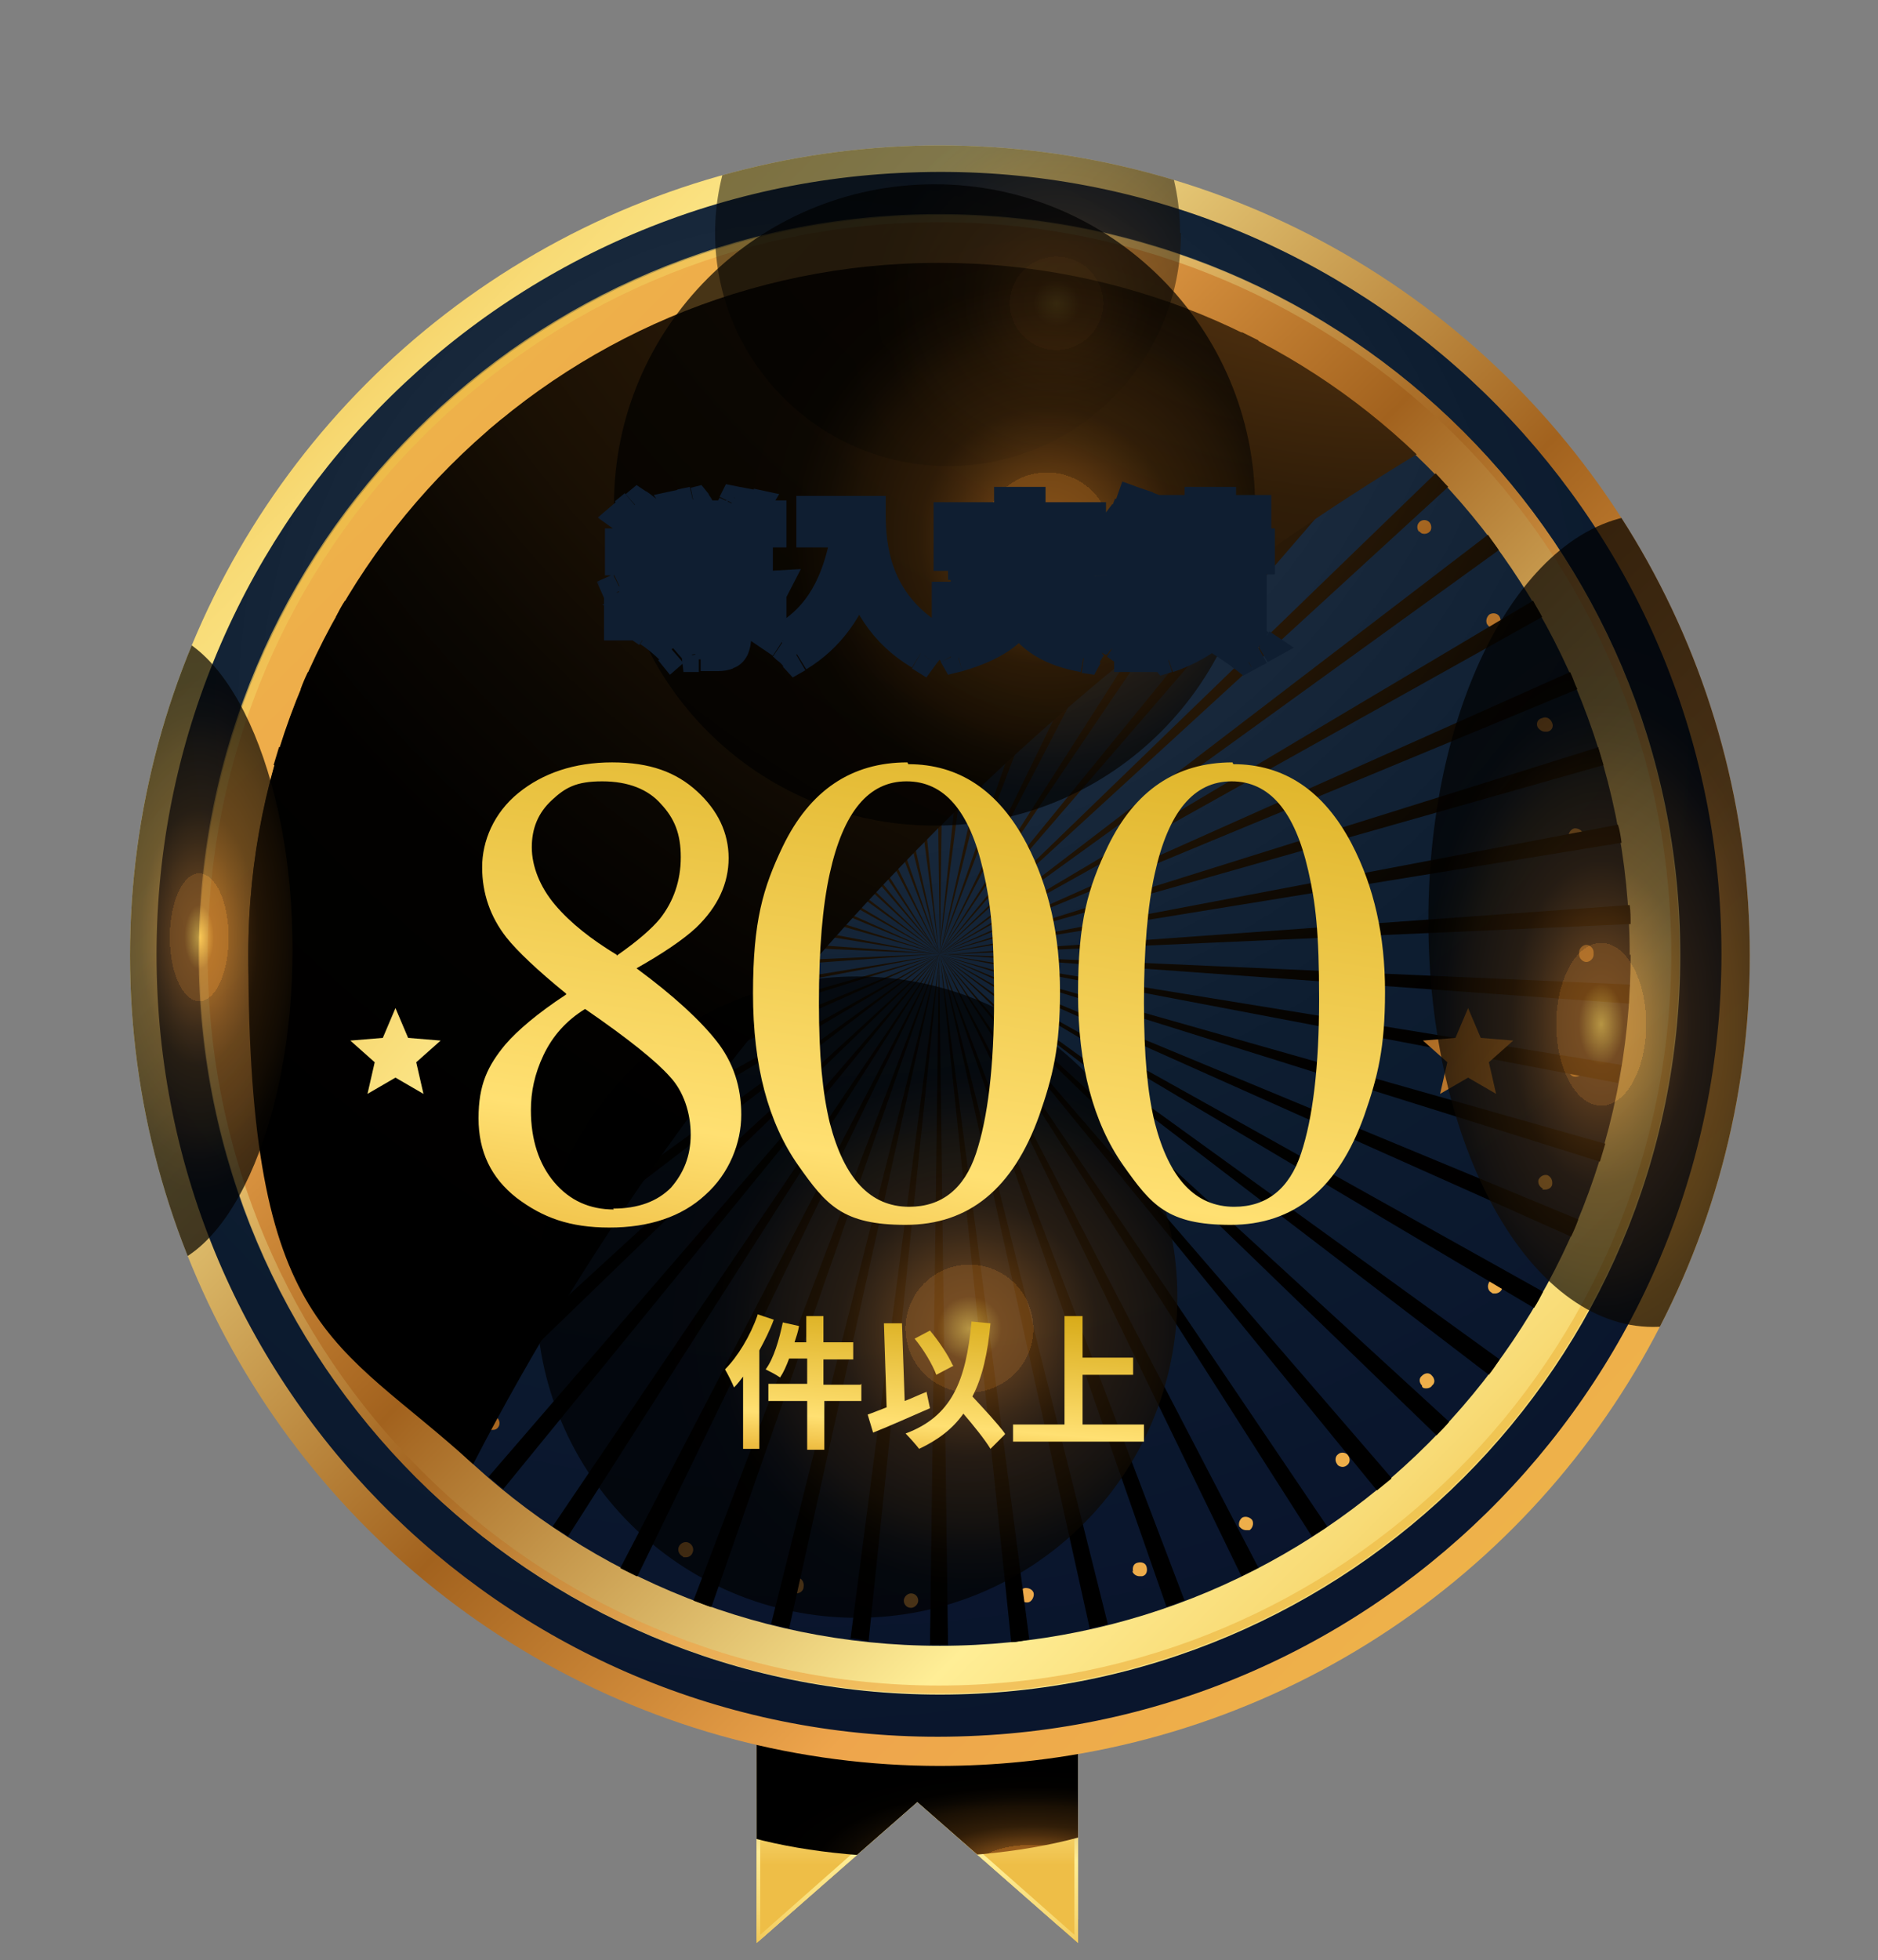 <?xml version="1.0" encoding="UTF-8"?>
<svg xmlns="http://www.w3.org/2000/svg" xmlns:xlink="http://www.w3.org/1999/xlink" version="1.1" viewBox="0 0 208 217">
  <rect x="0" y="0" width="208" height="217" fill="#808080" stroke="none"/>
  <defs>
    <style>
      .cls-1 {
        clip-path: url(#clippath);
      }

      .cls-2 {
        fill: none;
      }

      .cls-2, .cls-3, .cls-4, .cls-5, .cls-6, .cls-7, .cls-8, .cls-9, .cls-10, .cls-11, .cls-12, .cls-13, .cls-14, .cls-15, .cls-16, .cls-17, .cls-18, .cls-19, .cls-20, .cls-21, .cls-22, .cls-23, .cls-24, .cls-25, .cls-26, .cls-27 {
        stroke-width: 0px;
      }

      .cls-3 {
        fill: url(#_名称未設定グラデーション_21);
      }

      .cls-4 {
        fill: url(#_名称未設定グラデーション_20);
      }

      .cls-5 {
        fill: url(#_名称未設定グラデーション_13);
      }

      .cls-6 {
        fill: url(#_名称未設定グラデーション_12);
      }

      .cls-28 {
        mask: url(#mask);
      }

      .cls-7 {
        fill: #eebe47;
      }

      .cls-8 {
        fill: url(#_名称未設定グラデーション_3);
      }

      .cls-8, .cls-9, .cls-10, .cls-11, .cls-12, .cls-13, .cls-15, .cls-16, .cls-17, .cls-18, .cls-25, .cls-29 {
        isolation: isolate;
      }

      .cls-8, .cls-10, .cls-11, .cls-12, .cls-13, .cls-15, .cls-16, .cls-17, .cls-18, .cls-25 {
        mix-blend-mode: screen;
      }

      .cls-9 {
        fill: url(#_名称未設定グラデーション);
        mix-blend-mode: color-burn;
      }

      .cls-30 {
        clip-path: url(#clippath-1);
      }

      .cls-10 {
        fill: url(#_名称未設定グラデーション_16);
      }

      .cls-10, .cls-11, .cls-12, .cls-13, .cls-18 {
        opacity: .7;
      }

      .cls-11 {
        fill: url(#_名称未設定グラデーション_15);
      }

      .cls-12 {
        fill: url(#_名称未設定グラデーション_18);
      }

      .cls-13 {
        fill: url(#_名称未設定グラデーション_19);
      }

      .cls-14 {
        fill: #000;
      }

      .cls-15 {
        fill: url(#_名称未設定グラデーション_10);
      }

      .cls-16 {
        fill: url(#_名称未設定グラデーション_11);
      }

      .cls-17 {
        fill: url(#_名称未設定グラデーション_17);
      }

      .cls-18 {
        fill: url(#_名称未設定グラデーション_9);
      }

      .cls-19 {
        fill: url(#_名称未設定グラデーション_6);
      }

      .cls-20 {
        fill: url(#_名称未設定グラデーション_7);
      }

      .cls-21 {
        fill: url(#_名称未設定グラデーション_8);
      }

      .cls-22 {
        fill: url(#_名称未設定グラデーション_2);
      }

      .cls-23 {
        fill: url(#_名称未設定グラデーション_5);
      }

      .cls-24 {
        fill: url(#_名称未設定グラデーション_4);
      }

      .cls-25 {
        fill: url(#_名称未設定グラデーション_14);
        opacity: .5;
      }

      .cls-26 {
        fill: #fff;
      }

      .cls-27 {
        fill: #0f1e31;
      }
    </style>
    <clipPath id="clippath">
      <polygon class="cls-2" points="119.4 154 83.8 154 83.8 215.1 101.6 199.5 119.4 215.1 119.4 154 119.4 154"/>
    </clipPath>
    <radialGradient id="_名称未設定グラデーション" data-name="名称未設定グラデーション" cx="-425.4" cy="638.4" fx="-425.4" fy="638.4" r="1" gradientTransform="translate(19361.2 26201.7) scale(45.3 -40.8)" gradientUnits="userSpaceOnUse">
      <stop offset="0" stop-color="#dbdbdb"/>
      <stop offset="0" stop-color="#ddd"/>
      <stop offset=".3" stop-color="#f0f0f0"/>
      <stop offset=".7" stop-color="#fbfbfb"/>
      <stop offset="1" stop-color="#fff"/>
    </radialGradient>
    <linearGradient id="_名称未設定グラデーション_2" data-name="名称未設定グラデーション 2" x1="101.6" y1="11.5" x2="101.6" y2="65.8" gradientTransform="translate(0 218) scale(1 -1)" gradientUnits="userSpaceOnUse">
      <stop offset="0" stop-color="#eebe47"/>
      <stop offset=".1" stop-color="#f8db76"/>
      <stop offset=".2" stop-color="#ffee96"/>
      <stop offset=".5" stop-color="#a2621e"/>
      <stop offset=".7" stop-color="#eea54c"/>
      <stop offset="1" stop-color="#eebe47"/>
    </linearGradient>
    <linearGradient id="_名称未設定グラデーション_3" data-name="名称未設定グラデーション 3" x1="100.7" y1=".3" x2="102.3" y2="61.5" gradientTransform="translate(0 218) scale(1 -1)" gradientUnits="userSpaceOnUse">
      <stop offset="0" stop-color="#eebe47"/>
      <stop offset=".1" stop-color="#f8db76"/>
      <stop offset=".2" stop-color="#ffee96"/>
      <stop offset=".5" stop-color="#a2621e"/>
      <stop offset=".7" stop-color="#eea54c"/>
      <stop offset="1" stop-color="#eebe47"/>
    </linearGradient>
    <radialGradient id="_名称未設定グラデーション_17" data-name="名称未設定グラデーション 17" cx="-420.5" cy="608.8" fx="-420.5" fy="608.8" r="1" gradientTransform="translate(12729.5 6720.5) scale(30 -10.7)" gradientUnits="userSpaceOnUse">
      <stop offset="0" stop-color="#ffc94c"/>
      <stop offset=".1" stop-color="#a2621e"/>
      <stop offset=".2" stop-color="#955a1b"/>
      <stop offset=".2" stop-color="#6e4214"/>
      <stop offset=".3" stop-color="#4c2e0e"/>
      <stop offset=".4" stop-color="#301d08"/>
      <stop offset=".6" stop-color="#1a1004"/>
      <stop offset=".7" stop-color="#0b0702"/>
      <stop offset=".8" stop-color="#020100"/>
      <stop offset="1" stop-color="#000"/>
    </radialGradient>
    <clipPath id="clippath-1">
      <circle class="cls-2" cx="104.1" cy="105.8" r="89.7"/>
    </clipPath>
    <linearGradient id="_名称未設定グラデーション_4" data-name="名称未設定グラデーション 4" x1="27.6" y1="188.9" x2="191.3" y2="25" gradientTransform="translate(0 218) scale(1 -1)" gradientUnits="userSpaceOnUse">
      <stop offset="0" stop-color="#eebe47"/>
      <stop offset=".1" stop-color="#f8db76"/>
      <stop offset=".2" stop-color="#ffee96"/>
      <stop offset=".5" stop-color="#a2621e"/>
      <stop offset=".7" stop-color="#eea54c"/>
      <stop offset="1" stop-color="#eebe47"/>
    </linearGradient>
    <radialGradient id="_名称未設定グラデーション_5" data-name="名称未設定グラデーション 5" cx="-432.3" cy="646.3" fx="-432.3" fy="646.3" r="1" gradientTransform="translate(69733.4 104131.6) scale(161.1 -161)" gradientUnits="userSpaceOnUse">
      <stop offset="0" stop-color="#2c3c4f"/>
      <stop offset=".5" stop-color="#0d1d30"/>
      <stop offset="1" stop-color="#060d29"/>
    </radialGradient>
    <linearGradient id="_名称未設定グラデーション_6" data-name="名称未設定グラデーション 6" x1="173.7" y1="42.6" x2="24.5" y2="192" gradientTransform="translate(0 218) scale(1 -1)" gradientUnits="userSpaceOnUse">
      <stop offset="0" stop-color="#eebe47"/>
      <stop offset=".1" stop-color="#f8db76"/>
      <stop offset=".2" stop-color="#ffee96"/>
      <stop offset=".5" stop-color="#a2621e"/>
      <stop offset=".7" stop-color="#eea54c"/>
      <stop offset="1" stop-color="#eebe47"/>
    </linearGradient>
    <radialGradient id="_名称未設定グラデーション_7" data-name="名称未設定グラデーション 7" cx="-432.9" cy="647" fx="-432.9" fy="647" r="1" gradientTransform="translate(91778.9 136926.8) scale(211.8 -211.6)" gradientUnits="userSpaceOnUse">
      <stop offset="0" stop-color="#2c3c4f"/>
      <stop offset=".5" stop-color="#0d1d30"/>
      <stop offset="1" stop-color="#060d29"/>
    </radialGradient>
    <linearGradient id="_名称未設定グラデーション_8" data-name="名称未設定グラデーション 8" x1="31.8" y1="191.9" x2="179.6" y2="29.3" gradientTransform="translate(0 218) scale(1 -1)" gradientUnits="userSpaceOnUse">
      <stop offset="0" stop-color="#eebe47"/>
      <stop offset=".1" stop-color="#f8db76"/>
      <stop offset=".2" stop-color="#ffee96"/>
      <stop offset=".5" stop-color="#a2621e"/>
      <stop offset=".7" stop-color="#eea54c"/>
      <stop offset="1" stop-color="#eebe47"/>
    </linearGradient>
    <linearGradient id="_名称未設定グラデーション_9" data-name="名称未設定グラデーション 9" x1="46.1" y1="170.3" x2="162" y2="54.4" gradientTransform="translate(0 218) scale(1 -1)" gradientUnits="userSpaceOnUse">
      <stop offset="0" stop-color="#eebe47"/>
      <stop offset=".1" stop-color="#f8db76"/>
      <stop offset=".2" stop-color="#ffee96"/>
      <stop offset=".5" stop-color="#a2621e"/>
      <stop offset=".7" stop-color="#eea54c"/>
      <stop offset="1" stop-color="#eebe47"/>
    </linearGradient>
    <radialGradient id="_名称未設定グラデーション_10" data-name="名称未設定グラデーション 10" cx="-431.8" cy="645.9" fx="-431.8" fy="645.9" r="1" gradientTransform="translate(59637 89026.4) scale(137.9 -137.8)" gradientUnits="userSpaceOnUse">
      <stop offset="0" stop-color="#fff1d1"/>
      <stop offset="0" stop-color="#ffc94c"/>
      <stop offset=".1" stop-color="#a2621e"/>
      <stop offset=".2" stop-color="#955a1b"/>
      <stop offset=".2" stop-color="#6e4214"/>
      <stop offset=".3" stop-color="#4c2e0e"/>
      <stop offset=".4" stop-color="#301d08"/>
      <stop offset=".6" stop-color="#1a1004"/>
      <stop offset=".7" stop-color="#0b0702"/>
      <stop offset=".8" stop-color="#020100"/>
      <stop offset="1" stop-color="#000"/>
    </radialGradient>
    <radialGradient id="_名称未設定グラデーション_11" data-name="名称未設定グラデーション 11" cx="-432.8" cy="646.8" fx="-432.8" fy="646.8" r="1" gradientTransform="translate(85373.7 127266.6) scale(196.9 -196.8)" gradientUnits="userSpaceOnUse">
      <stop offset="0" stop-color="#fff1d1"/>
      <stop offset="0" stop-color="#ffc94c"/>
      <stop offset=".1" stop-color="#a2621e"/>
      <stop offset=".2" stop-color="#955a1b"/>
      <stop offset=".2" stop-color="#6e4214"/>
      <stop offset=".3" stop-color="#4c2e0e"/>
      <stop offset=".4" stop-color="#301d08"/>
      <stop offset=".6" stop-color="#1a1004"/>
      <stop offset=".7" stop-color="#0b0702"/>
      <stop offset=".8" stop-color="#020100"/>
      <stop offset="1" stop-color="#000"/>
    </radialGradient>
    <linearGradient id="_名称未設定グラデーション_12" data-name="名称未設定グラデーション 12" x1="26.5" y1="114.8" x2="168.3" y2="-1.2" gradientTransform="translate(0 218) scale(1 -1)" gradientUnits="userSpaceOnUse">
      <stop offset="0" stop-color="#eebe47"/>
      <stop offset=".1" stop-color="#f8db76"/>
      <stop offset=".2" stop-color="#ffee96"/>
      <stop offset=".5" stop-color="#a2621e"/>
      <stop offset=".7" stop-color="#eea54c"/>
      <stop offset="1" stop-color="#eebe47"/>
    </linearGradient>
    <linearGradient id="_名称未設定グラデーション_13" data-name="名称未設定グラデーション 13" x1="83.5" y1="165.3" x2="225.3" y2="49.2" gradientTransform="translate(0 218) scale(1 -1)" gradientUnits="userSpaceOnUse">
      <stop offset="0" stop-color="#eebe47"/>
      <stop offset=".1" stop-color="#f8db76"/>
      <stop offset=".2" stop-color="#ffee96"/>
      <stop offset=".5" stop-color="#a2621e"/>
      <stop offset=".7" stop-color="#eea54c"/>
      <stop offset="1" stop-color="#eebe47"/>
    </linearGradient>
    <radialGradient id="_名称未設定グラデーション_14" data-name="名称未設定グラデーション 14" cx="-418.2" cy="632.3" fx="-418.2" fy="632.3" r="1" gradientTransform="translate(10906.5 16347) scale(25.8 -25.8)" gradientUnits="userSpaceOnUse">
      <stop offset="0" stop-color="#ffc94c"/>
      <stop offset=".1" stop-color="#a2621e"/>
      <stop offset=".2" stop-color="#955a1b"/>
      <stop offset=".2" stop-color="#6e4214"/>
      <stop offset=".3" stop-color="#4c2e0e"/>
      <stop offset=".4" stop-color="#301d08"/>
      <stop offset=".6" stop-color="#1a1004"/>
      <stop offset=".7" stop-color="#0b0702"/>
      <stop offset=".8" stop-color="#020100"/>
      <stop offset="1" stop-color="#000"/>
    </radialGradient>
    <radialGradient id="_名称未設定グラデーション_15" data-name="名称未設定グラデーション 15" cx="-422.8" cy="636.9" fx="-422.8" fy="636.9" r="1" gradientTransform="translate(15116.9 22756.9) scale(35.5 -35.5)" gradientUnits="userSpaceOnUse">
      <stop offset="0" stop-color="#ffc94c"/>
      <stop offset=".1" stop-color="#a2621e"/>
      <stop offset=".2" stop-color="#955a1b"/>
      <stop offset=".2" stop-color="#6e4214"/>
      <stop offset=".3" stop-color="#4c2e0e"/>
      <stop offset=".4" stop-color="#301d08"/>
      <stop offset=".6" stop-color="#1a1004"/>
      <stop offset=".7" stop-color="#0b0702"/>
      <stop offset=".8" stop-color="#020100"/>
      <stop offset="1" stop-color="#000"/>
    </radialGradient>
    <radialGradient id="_名称未設定グラデーション_16" data-name="名称未設定グラデーション 16" cx="-417.5" cy="639.4" fx="-417.5" fy="639.4" r="1" gradientTransform="translate(10573.1 28950.3) scale(24.9 -45.1)" gradientUnits="userSpaceOnUse">
      <stop offset="0" stop-color="#ffc94c"/>
      <stop offset=".1" stop-color="#a2621e"/>
      <stop offset=".2" stop-color="#955a1b"/>
      <stop offset=".2" stop-color="#6e4214"/>
      <stop offset=".3" stop-color="#4c2e0e"/>
      <stop offset=".4" stop-color="#301d08"/>
      <stop offset=".6" stop-color="#1a1004"/>
      <stop offset=".7" stop-color="#0b0702"/>
      <stop offset=".8" stop-color="#020100"/>
      <stop offset="1" stop-color="#000"/>
    </radialGradient>
    <radialGradient id="_名称未設定グラデーション_18" data-name="名称未設定グラデーション 18" cx="-408.3" cy="636.8" fx="-408.3" fy="636.8" r="1" gradientTransform="translate(6677.4 22646.5) scale(16.3 -35.4)" gradientUnits="userSpaceOnUse">
      <stop offset="0" stop-color="#ffc94c"/>
      <stop offset=".1" stop-color="#a2621e"/>
      <stop offset=".2" stop-color="#955a1b"/>
      <stop offset=".2" stop-color="#6e4214"/>
      <stop offset=".3" stop-color="#4c2e0e"/>
      <stop offset=".4" stop-color="#301d08"/>
      <stop offset=".6" stop-color="#1a1004"/>
      <stop offset=".7" stop-color="#0b0702"/>
      <stop offset=".8" stop-color="#020100"/>
      <stop offset="1" stop-color="#000"/>
    </radialGradient>
    <radialGradient id="_名称未設定グラデーション_19" data-name="名称未設定グラデーション 19" cx="-422.8" cy="636.9" fx="-422.8" fy="636.9" r="1" gradientTransform="translate(15125.5 22669.2) scale(35.5 -35.5)" gradientUnits="userSpaceOnUse">
      <stop offset="0" stop-color="#ffc94c"/>
      <stop offset=".1" stop-color="#a2621e"/>
      <stop offset=".2" stop-color="#955a1b"/>
      <stop offset=".2" stop-color="#6e4214"/>
      <stop offset=".3" stop-color="#4c2e0e"/>
      <stop offset=".4" stop-color="#301d08"/>
      <stop offset=".6" stop-color="#1a1004"/>
      <stop offset=".7" stop-color="#0b0702"/>
      <stop offset=".8" stop-color="#020100"/>
      <stop offset="1" stop-color="#000"/>
    </radialGradient>
    <mask id="mask" x="66" y="53" width="78" height="23" maskUnits="userSpaceOnUse">
      <g id="path-20-outside-1_1854_2336" data-name="path-20-outside-1 1854 2336">
        <rect class="cls-26" x="66" y="53" width="78" height="23"/>
        <path class="cls-14" d="M82,60.9v-.7h-5.6v.7h5.6ZM82,62.4v-.7h-5.6v.7h5.6ZM82,63.9v-.7h-5.6v.7h5.6ZM74.8,59.4h3.2c0-.2.1-.5.2-.8h-4.8v-1.2h2.8c-.2-.4-.5-.9-.7-1.3l1.4-.3c.4.5.7,1.1.9,1.6h2.8c.3-.5.7-1.1.9-1.6l1.6.3c-.3.5-.6.9-.9,1.3h2.9v1.2h-5.3c-.1.3-.2.5-.3.8h4.1v5.3h-8.8v-5.3ZM73,58.4l-1.2,1c-.5-.7-1.5-1.7-2.4-2.3l1.1-.9c.9.6,2,1.5,2.5,2.2ZM81.2,66.6v.9h3.9v1.3h-3.9v1.9c0,.8-.2,1.2-.8,1.5-.6.2-1.5.2-3,.2,0-.4-.3-1-.5-1.4,1,0,2,0,2.3,0,.3,0,.4,0,.4-.3v-1.8h-6.3c.8.6,1.8,1.3,2.3,1.9l-1.2,1c-.5-.6-1.6-1.5-2.5-2.1l.9-.8h-4v-1.3h10.7v-.9c-1.3,0-2.6,0-3.4,0-1.9,0-3.2-.5-4.1-1.6-.9.6-1.7,1.2-2.7,1.8l-.6-1.4c.7-.3,1.6-.8,2.4-1.3v-2.4h-2.2v-1.3h3.8v3.4c.6,1,1.9,1.4,3.5,1.5,2.1,0,6.8,0,9.1-.1-.2.3-.4.9-.5,1.3-.9,0-2.3,0-3.6,0ZM90.2,56.9h5.9c0,3.3.4,9.9,7.3,14-.4.3-1.1,1-1.4,1.4-4.1-2.5-6-6.1-6.9-9.4-1.3,4.3-3.6,7.5-6.9,9.5-.3-.3-1.1-1-1.5-1.3,3.9-2,6-5.5,7.1-10.4l.9.2c-.1-.8-.2-1.5-.2-2.1h-4.3v-1.7ZM107.1,60.8h5v-1.3h1.7v1.3h5.1v-1.8h-11.8v1.8ZM120.9,67.9h-6.2c1.3,1.7,3.4,2.7,6.5,3.1-.4.3-.8,1-1,1.5-3.5-.6-5.8-2-7.2-4.5-1,1.7-3,3.3-6.9,4.4-.2-.3-.7-1-1-1.3,3.3-.8,5.1-2,6-3.2h-5.8v-1.5h6.6c.1-.5.2-1,.3-1.4h-4.8v-1.4h4.8v-1.4h-5.1v-1h-1.5v-3.6h6.7v-1.7h1.7v1.7h6.7v3.6h-1.4v1h-5.4v1.4h5.1v1.4h-5.1c0,.5-.1,1-.2,1.4h7.3v1.5ZM139.2,60.5v1.1h-10.2v-1.1h4.2v-.8h-3.3v-1h3.3v-.8h-3.7v-1.1h3.7v-.9h1.7v.9h3.9v1.1h-3.9v.8h3.5v1h-3.5v.8h4.3ZM123.5,66.2l1.4.2c-.2,1.7-.6,3.4-1.2,4.6-.3-.2-.9-.5-1.2-.6.5-1.1.8-2.7,1-4.2ZM128.1,64.8h-1.2v7.6h-1.5v-7.4c-1,0-1.9.1-2.7.2v-1.5c0,0,1.2,0,1.2,0,.3-.4.6-.8,1-1.3-.5-.8-1.4-1.8-2.1-2.5l.8-1.1c.2.1.3.3.5.5.6-1,1.1-2.3,1.5-3.3l1.5.5c-.6,1.2-1.4,2.7-2.1,3.7.3.3.6.7.8,1,.7-1.1,1.3-2.2,1.8-3.1l1.4.6c-1,1.6-2.3,3.5-3.5,5,.7,0,1.5,0,2.2-.1-.2-.5-.5-1-.7-1.4l1.2-.5c.7,1.2,1.4,2.7,1.6,3.7l-1.3.6c0-.3-.2-.7-.3-1ZM129.5,69.3l-1.3.4c0-.9-.4-2.2-.9-3.2l1.2-.4c.4,1,.8,2.3.9,3.2ZM136.7,64.4v-1h-5v1h5ZM136.7,66.4v-1h-5v1h5ZM136.7,68.5v-1h-5v1h5ZM138.3,62.4v7.2h-6l1.2.8c-1.1.8-2.8,1.7-4.3,2.2-.3-.3-.7-.8-1.1-1.1,1.4-.4,3-1.2,3.9-1.9h-1.9v-7.2h8.1ZM134.9,70.4l1.1-.8c1.2.7,2.6,1.5,3.4,2.1l-1.5.8c-.7-.5-2-1.4-3.1-2.1Z"/>
      </g>
    </mask>
    <linearGradient id="_名称未設定グラデーション_20" data-name="名称未設定グラデーション 20" x1="86.1" y1="5.9" x2="112.8" y2="172.5" gradientTransform="translate(0 218) scale(1 -1)" gradientUnits="userSpaceOnUse">
      <stop offset=".1" stop-color="#d88e00"/>
      <stop offset=".2" stop-color="#de9b12"/>
      <stop offset=".4" stop-color="#eebd42"/>
      <stop offset=".5" stop-color="#ffe072"/>
      <stop offset=".7" stop-color="#eac342"/>
      <stop offset=".9" stop-color="#d5a712"/>
      <stop offset="1" stop-color="#ce9c00"/>
    </linearGradient>
    <linearGradient id="_名称未設定グラデーション_21" data-name="名称未設定グラデーション 21" x1="102" y1="42.4" x2="104.7" y2="78" gradientTransform="translate(0 218) scale(1 -1)" gradientUnits="userSpaceOnUse">
      <stop offset=".1" stop-color="#d88e00"/>
      <stop offset=".2" stop-color="#de9b12"/>
      <stop offset=".4" stop-color="#eebd42"/>
      <stop offset=".5" stop-color="#ffe072"/>
      <stop offset=".7" stop-color="#eac342"/>
      <stop offset=".9" stop-color="#d5a712"/>
      <stop offset="1" stop-color="#ce9c00"/>
    </linearGradient>
  </defs>
  <g class="cls-29">
    <g id="_レイヤー_1" data-name="レイヤー 1">
      <g class="cls-1">
        <path class="cls-9" d="M144.5,175.5c0,22.9-20.6,41.5-45.9,41.5s-45.9-18.6-45.9-41.5,20.6-41.5,45.9-41.5,45.9,18.6,45.9,41.5Z"/>
        <path class="cls-22" d="M119.4,215.2v-61.2h-35.6v61.2l17.8-15.7,17.8,15.7Z"/>
        <path class="cls-8" d="M119,154.4v59.8l-17.1-15.1-.3-.2-.3.2-17.1,15.1v-59.8h34.7ZM119.4,154h-35.6v61.2l17.8-15.7,17.8,15.7v-61.2h0Z"/>
        <path class="cls-17" d="M131.3,194.9c0,5.9-13.4,10.7-30,10.7s-30-4.8-30-10.7,13.4-10.7,30-10.7,30,4.8,30,10.7Z"/>
      </g>
      <g class="cls-30">
        <path class="cls-24" d="M104,195.5c49.7,0,89.9-40.2,89.9-89.8S153.7,15.8,104,15.8,14.1,56,14.1,105.7s40.3,89.8,89.9,89.8Z"/>
        <path class="cls-23" d="M107.3,192.2c47.8-1.8,85.1-42.1,83.3-89.9-1.8-47.8-42.1-85.1-89.9-83.2C52.9,20.9,15.6,61.2,17.4,109c1.8,47.8,42.1,85.1,89.9,83.2Z"/>
        <path class="cls-19" d="M22.1,105.7c0-45.2,36.7-81.9,82-81.9s82,36.7,82,81.9-36.7,81.9-82,81.9S22.1,150.9,22.1,105.7Z"/>
        <path class="cls-20" d="M180.6,105.7c0,42.3-34.3,76.5-76.5,76.5S27.5,147.9,27.5,105.7,61.8,29.2,104,29.2s76.5,34.3,76.5,76.5Z"/>
        <path class="cls-21" d="M100.9,178c-.5,0-.8-.4-.8-.8,0-.4.4-.8.8-.8.5,0,.8.4.8.8,0,.4-.4.8-.8.8h0ZM112.9,176.7c0-.4.2-.9.7-.9.5,0,.9.3.9.7,0,.4-.3.9-.7.9h-.1c-.4,0-.7-.3-.8-.7h0ZM88,176.3c-.4,0-.7-.5-.6-1,0-.4.5-.7,1-.6.4,0,.7.5.6,1,0,.4-.4.7-.8.7,0,0-.1,0-.2,0ZM125.5,174c-.1-.4,0-.9.5-1,.4-.1.9,0,1,.5.1.4,0,.9-.5,1,0,0-.2,0-.3,0-.3,0-.7-.2-.8-.6h0ZM75.6,172.3c-.4-.2-.6-.7-.4-1.1.2-.4.7-.6,1.1-.4.4.2.6.7.4,1.1-.1.3-.4.5-.7.5s-.2,0-.3,0ZM137.3,169.1c-.2-.4,0-.9.3-1.1.4-.2.9,0,1.1.3.2.4,0,.9-.3,1.1-.1,0-.3,0-.4,0-.3,0-.6-.2-.7-.4ZM64.2,166.2c-.4-.2-.5-.7-.2-1.1.2-.4.7-.5,1.1-.2.4.2.5.7.2,1.1-.2.2-.4.4-.7.4s-.3,0-.5-.1ZM148.1,162.1c-.3-.4-.2-.9.1-1.1.3-.3.9-.2,1.1.1.3.4.2.9-.1,1.1-.1.1-.3.2-.5.2-.2,0-.5-.1-.6-.3ZM54,158.1c-.3-.3-.3-.8,0-1.1.3-.3.8-.3,1.1,0,.3.3.3.8,0,1.1-.2.2-.4.2-.6.2s-.4,0-.6-.2h0ZM157.5,153.4c-.3-.3-.4-.8,0-1.1.3-.3.8-.4,1.1,0,.3.3.4.8,0,1.1-.1.2-.4.3-.6.3s-.4,0-.5-.2h0ZM45.5,148.3c-.3-.4-.2-.9.2-1.1.4-.3.9-.2,1.1.2.3.4.2.9-.2,1.1-.1,0-.3.1-.5.1-.3,0-.5-.1-.7-.3h0ZM165.2,143.1c-.4-.2-.5-.7-.3-1.1.2-.4.7-.5,1.1-.3.4.2.5.7.3,1.1-.1.2-.4.4-.7.4s-.3,0-.4-.1ZM38.8,137.2c-.2-.4,0-.9.4-1.1.4-.2.9,0,1.1.4h0c.2.4,0,.9-.4,1.1-.1,0-.2,0-.3,0-.3,0-.6-.2-.7-.4ZM170.9,131.6c-.4-.2-.6-.6-.5-1,.2-.4.6-.6,1-.5.4.2.6.6.5,1.1-.1.3-.4.5-.8.5s-.2,0-.3,0h0ZM34.2,125c-.1-.4.1-.9.6-1,.4-.1.9.1,1,.6.1.4-.1.9-.6,1,0,0-.1,0-.2,0-.3,0-.7-.2-.8-.6ZM174.4,119.2c-.4,0-.7-.5-.7-.9,0-.4.5-.7.9-.7.4,0,.7.5.7.9,0,.4-.4.7-.8.7h-.2ZM31.8,112.3c0-.4.3-.8.7-.9.5,0,.8.3.9.7,0,.4-.3.8-.7.9h0c-.4,0-.8-.3-.8-.7h0ZM174.9,105.7s0-.1,0-.2c0,0,0,0,0-.1,0-.4.4-.8.8-.8s.8.4.8.8c0,0,0,0,0,.1,0,0,0,0,0,.2,0,.4-.4.8-.8.8s-.8-.4-.8-.8ZM32.6,100.2c-.5,0-.8-.4-.7-.9,0-.4.4-.8.9-.7.5,0,.8.4.7.9,0,.4-.4.7-.8.7h0ZM173.7,92.7c0-.4.2-.9.7-1,.4,0,.9.2.9.7,0,.4-.2.9-.7.9h-.1c-.4,0-.7-.3-.8-.7h0ZM34.6,87.5c-.4-.1-.7-.6-.6-1,.1-.4.6-.7,1-.6.4.1.7.6.6,1,0,.4-.4.6-.8.6s-.1,0-.2,0ZM170.3,80.5c-.2-.4,0-.9.5-1,.4-.2.9,0,1.1.5.2.4,0,.9-.5,1,0,0-.2,0-.3,0-.3,0-.6-.2-.8-.5h0ZM39,75.5c-.4-.2-.6-.7-.4-1.1.2-.4.7-.6,1.1-.4.4.2.6.7.4,1.1-.1.3-.4.4-.7.4s-.2,0-.4,0ZM164.7,69.1c-.2-.4,0-.9.3-1.1.4-.2.9-.1,1.1.3.2.4.1.9-.3,1.1-.1,0-.3.1-.4.1-.3,0-.5-.1-.7-.4ZM45.5,64.3c-.4-.3-.5-.8-.2-1.1.3-.4.8-.4,1.1-.2.4.3.5.8.2,1.1-.2.2-.4.3-.7.3s-.3,0-.5-.1ZM157.2,58.9c-.3-.3-.3-.8,0-1.1.3-.3.8-.3,1.1,0,.3.3.3.9,0,1.1-.1.1-.3.2-.5.2s-.4,0-.6-.3h0ZM53.8,54.6c-.3-.3-.3-.8,0-1.1.3-.3.8-.3,1.1,0,.3.3.3.8,0,1.1-.1.2-.4.2-.6.2s-.4,0-.6-.2h0ZM148,50.1c-.4-.3-.4-.8-.1-1.1.3-.3.8-.4,1.1-.1.4.3.4.8.1,1.1-.2.2-.4.3-.6.3s-.4,0-.5-.2h0ZM63.7,46.4c-.2-.4-.1-.9.2-1.1.4-.2.9-.1,1.1.2.3.4.1.9-.2,1.1-.1,0-.3.1-.5.1-.3,0-.5-.1-.7-.4ZM137.4,43.2c-.4-.2-.6-.7-.3-1.1.2-.4.7-.5,1.1-.3.4.2.5.7.3,1.1-.1.3-.4.4-.7.4s-.3,0-.4,0ZM74.9,40.2c-.2-.4,0-.9.4-1.1.4-.2.9,0,1.1.4.2.4,0,.9-.4,1.1-.1,0-.2,0-.3,0-.3,0-.6-.2-.7-.5ZM125.7,38.2c-.4-.1-.7-.6-.5-1,.1-.4.6-.7,1-.5.4.1.7.6.5,1,0,.3-.4.6-.8.6s-.2,0-.3,0h0ZM87.1,36c0-.4.2-.9.6-1h0c.4,0,.9.2,1,.6,0,.4-.2.9-.6,1,0,0-.1,0-.2,0-.4,0-.7-.3-.8-.6ZM113.3,35.4c-.4,0-.7-.5-.7-.9,0-.4.5-.7.9-.7.4,0,.8.5.7.9,0,.4-.4.7-.8.7,0,0,0,0-.1,0h0ZM100.6,34.9c-.5,0-.8-.3-.8-.8,0-.4.3-.8.8-.9.5,0,.8.3.9.8,0,.4-.3.8-.8.8h0Z"/>
        <path class="cls-18" d="M104,24.6c44.7,0,81.1,36.3,81.1,81s-36.4,81-81.1,81S23,150.3,23,105.7,59.3,24.6,104,24.6ZM104,23.7c-45.3,0-82,36.7-82,81.9s36.7,81.9,82,81.9,82-36.7,82-81.9S149.3,23.7,104,23.7Z"/>
        <path class="cls-15" d="M70.6,174.5l33.4-68.8-35.3,67.9c.6.3,1.2.6,1.8.9h0ZM62.9,170.1l41.2-64.5-42.9,63.4c.6.4,1.2.7,1.7,1.1ZM104,182.1c.4,0,.7,0,1,0l-1-76.5-1,76.5c.3,0,.7,0,1,0ZM78.8,177.9l25.2-72.2-27.2,71.5c.6.2,1.3.5,1.9.7h0ZM55.7,164.9l48.4-59.3-50,57.9c.5.4,1,.9,1.6,1.3ZM87.4,180.3l16.6-74.7-18.6,74.2c.7.2,1.3.3,2,.5ZM96.2,181.7l7.9-76.1-9.9,75.8c.7,0,1.4.2,2,.3ZM28.9,120l75.2-14.3-75.6,12.3c.1.7.2,1.4.4,2h0ZM31,128.6l73.1-22.9-73.6,20.9c.2.7.4,1.3.6,2h0ZM38.3,144.8l65.8-39.1-66.8,37.3c.3.6.7,1.2,1,1.8h0ZM43.3,152.1l60.8-46.5-62,44.8c.4.6.8,1.1,1.2,1.7ZM34.2,136.9l69.9-31.2-70.7,29.3c.3.6.5,1.3.8,1.9ZM122.7,179.8l-18.6-74.2,16.6,74.7c.7-.2,1.4-.3,2-.5h0ZM177.7,126.6l-73.6-20.9,73.1,22.9c.2-.7.4-1.3.6-2ZM174.8,135l-70.7-29.3,69.9,31.2c.3-.6.6-1.3.8-1.9h0ZM170.9,143l-66.8-37.3,65.8,39.1c.4-.6.7-1.2,1-1.8h0ZM180.4,111.1c0-.7,0-1.4.1-2.1l-76.5-3.4,76.3,5.5ZM166.1,150.5l-62-44.8,60.8,46.5c.4-.5.8-1.1,1.2-1.7ZM179.6,117.9l-75.6-12.3,75.2,14.3c.1-.7.2-1.3.4-2h0ZM160.5,157.4l-56.4-51.7,55,53.2c.5-.5,1-1,1.4-1.5ZM131.2,177.2l-27.2-71.5,25.2,72.2c.7-.2,1.3-.5,1.9-.7h0ZM114,181.5l-9.9-75.8,7.9,76.1c.7,0,1.4-.2,2-.3ZM27.8,111.1l76.3-5.5-76.5,3.4c0,.7,0,1.4.1,2.1h0ZM139.4,173.6l-35.3-67.9,33.4,68.8c.6-.3,1.2-.6,1.8-.9h0ZM147,169l-42.9-63.4,41.2,64.5c.6-.4,1.2-.7,1.7-1.1ZM154.1,163.6l-50-57.9,48.4,59.3c.5-.4,1.1-.9,1.6-1.3h0ZM49.1,158.9l55-53.2-56.4,51.7c.5.5.9,1,1.4,1.5ZM159,52.4l-55,53.2,56.4-51.7c-.5-.5-.9-1-1.4-1.5ZM137.5,36.8l-33.4,68.8,35.3-67.9c-.6-.3-1.2-.6-1.8-.9h0ZM152.4,46.4l-48.4,59.3,50-57.9c-.5-.4-1-.9-1.6-1.3h0ZM145.2,41.2l-41.2,64.5,42.9-63.4c-.6-.4-1.2-.7-1.7-1.1ZM120.7,31l-16.6,74.7,18.6-74.2c-.7-.2-1.3-.3-2-.5ZM129.2,33.4l-25.2,72.2,27.2-71.5c-.6-.2-1.3-.5-1.9-.7h0ZM179.2,91.3l-75.2,14.3,75.6-12.3c-.1-.7-.2-1.4-.4-2ZM111.9,29.6l-7.9,76.1,9.9-75.8c-.7,0-1.4-.2-2-.3ZM180.4,100.2l-76.3,5.5,76.5-3.4c0-.7,0-1.4-.1-2.1ZM164.8,59.2l-60.8,46.5,62-44.8c-.4-.6-.8-1.1-1.2-1.7h0ZM177.1,82.7l-73.1,22.9,73.6-20.9c-.2-.7-.4-1.3-.6-2ZM169.8,66.5l-65.8,39.1,66.8-37.3c-.3-.6-.7-1.2-1-1.8h0ZM173.9,74.4l-69.9,31.2,70.7-29.3c-.3-.6-.5-1.3-.8-1.9ZM37.2,68.3l66.8,37.3-65.8-39.1c-.4.6-.7,1.2-1,1.8h0ZM47.7,53.9l56.4,51.7-55-53.2c-.5.5-1,1-1.4,1.5h0ZM33.3,76.3l70.7,29.3-69.9-31.2c-.3.6-.6,1.3-.8,1.9ZM42.1,60.8l62,44.8-60.8-46.5c-.4.5-.8,1.1-1.2,1.7h0ZM27.6,102.2l76.5,3.4-76.3-5.5c0,.7,0,1.4-.1,2.1h0ZM28.5,93.4l75.6,12.3-75.2-14.3c-.1.7-.2,1.3-.4,2ZM30.4,84.7l73.6,20.9-73.1-22.9c-.2.7-.4,1.3-.6,2ZM54.1,47.7l50,57.9-48.4-59.3c-.5.4-1.1.9-1.6,1.3h0ZM76.9,34.1l27.2,71.5-25.2-72.2c-.7.2-1.3.5-1.9.7h0ZM85.4,31.5l18.6,74.2-16.6-74.7c-.7.2-1.4.3-2,.5ZM104.1,29.2c-.3,0-.7,0-1,0l1,76.5,1-76.5c-.3,0-.7,0-1,0ZM94.1,29.8l9.9,75.8-7.9-76.1c-.7,0-1.4.2-2,.3ZM61.1,42.3l42.9,63.4L62.9,41.2c-.6.4-1.2.7-1.7,1.1ZM68.8,37.8l35.3,67.9-33.4-68.8c-.6.3-1.2.6-1.8.9h0Z"/>
        <path class="cls-16" d="M52.4,162.1c13.3-25.7,30.5-49.4,51.2-70.1,16.1-16.1,34-30,53.3-41.7-13.7-13.1-32.4-21.2-52.9-21.2-42.3,0-76.5,34.3-76.5,76.5s9.6,42.5,24.9,56.5h0Z"/>
        <path class="cls-6" d="M46.9,121.1l-3.1-1.8-3.1,1.8.8-3.5-2.7-2.4,3.6-.3,1.4-3.3,1.4,3.3,3.6.3-2.7,2.4.8,3.5Z"/>
        <path class="cls-5" d="M165.7,121.1l-3.1-1.8-3.1,1.8.8-3.5-2.7-2.4,3.6-.3,1.4-3.3,1.4,3.3,3.6.3-2.7,2.4.8,3.5Z"/>
        <path class="cls-25" d="M130.8,25.8c0,14.3-11.6,25.8-25.8,25.8s-25.8-11.6-25.8-25.8S90.7,0,104.9,0s25.8,11.6,25.8,25.8Z"/>
        <path class="cls-11" d="M130.4,143.6c0,19.6-15.9,35.5-35.5,35.5s-35.5-15.9-35.5-35.5,15.9-35.5,35.5-35.5,35.5,15.9,35.5,35.5Z"/>
        <path class="cls-10" d="M208,101.9c0,24.8-11.1,45-24.9,45s-24.9-20.1-24.9-45,11.1-45,24.9-45,24.9,20.1,24.9,45Z"/>
        <path class="cls-12" d="M32.4,105.1c0,19.5-7.3,35.4-16.2,35.4S0,124.6,0,105.1s7.3-35.4,16.2-35.4,16.2,15.8,16.2,35.4h0Z"/>
        <path class="cls-13" d="M139,55.9c0,19.6-15.9,35.5-35.5,35.5s-35.5-15.9-35.5-35.5,15.9-35.5,35.5-35.5,35.5,15.9,35.5,35.5Z"/>
        <path class="cls-7" d="M82,60.9v-.7h-5.6v.7h5.6ZM82,62.4v-.7h-5.6v.7h5.6ZM82,63.9v-.7h-5.6v.7h5.6ZM74.8,59.4h3.2c0-.2.1-.5.2-.8h-4.8v-1.2h2.8c-.2-.4-.5-.9-.7-1.3l1.4-.3c.4.5.7,1.1.9,1.6h2.8c.3-.5.7-1.1.9-1.6l1.6.3c-.3.5-.6.9-.9,1.3h2.9v1.2h-5.3c-.1.3-.2.5-.3.8h4.1v5.3h-8.8v-5.3ZM73,58.4l-1.2,1c-.5-.7-1.5-1.7-2.4-2.3l1.1-.9c.9.6,2,1.5,2.5,2.2ZM81.2,66.6v.9h3.9v1.3h-3.9v1.9c0,.8-.2,1.2-.8,1.5-.6.2-1.5.2-3,.2,0-.4-.3-1-.5-1.4,1,0,2,0,2.3,0,.3,0,.4,0,.4-.3v-1.8h-6.3c.8.6,1.8,1.3,2.3,1.9l-1.2,1c-.5-.6-1.6-1.5-2.5-2.1l.9-.8h-4v-1.3h10.7v-.9c-1.3,0-2.6,0-3.4,0-1.9,0-3.2-.5-4.1-1.6-.9.6-1.7,1.2-2.7,1.8l-.6-1.4c.7-.3,1.6-.8,2.4-1.3v-2.4h-2.2v-1.3h3.8v3.4c.6,1,1.9,1.4,3.5,1.5,2.1,0,6.8,0,9.1-.1-.2.3-.4.9-.5,1.3-.9,0-2.3,0-3.6,0ZM90.2,56.9h5.9c0,3.3.4,9.9,7.3,14-.4.3-1.1,1-1.4,1.4-4.1-2.5-6-6.1-6.9-9.4-1.3,4.3-3.6,7.5-6.9,9.5-.3-.3-1.1-1-1.5-1.3,3.9-2,6-5.5,7.1-10.4l.9.2c-.1-.8-.2-1.5-.2-2.1h-4.3v-1.7ZM107.1,60.8h5v-1.3h1.7v1.3h5.1v-1.8h-11.8v1.8ZM120.9,67.9h-6.2c1.3,1.7,3.4,2.7,6.5,3.1-.4.3-.8,1-1,1.5-3.5-.6-5.8-2-7.2-4.5-1,1.7-3,3.3-6.9,4.4-.2-.3-.7-1-1-1.3,3.3-.8,5.1-2,6-3.2h-5.8v-1.5h6.6c.1-.5.2-1,.3-1.4h-4.8v-1.4h4.8v-1.4h-5.1v-1h-1.5v-3.6h6.7v-1.7h1.7v1.7h6.7v3.6h-1.4v1h-5.4v1.4h5.1v1.4h-5.1c0,.5-.1,1-.2,1.4h7.3v1.5ZM139.2,60.5v1.1h-10.2v-1.1h4.2v-.8h-3.3v-1h3.3v-.8h-3.7v-1.1h3.7v-.9h1.7v.9h3.9v1.1h-3.9v.8h3.5v1h-3.5v.8h4.3ZM123.5,66.2l1.4.2c-.2,1.7-.6,3.4-1.2,4.6-.3-.2-.9-.5-1.2-.6.5-1.1.8-2.7,1-4.2ZM128.1,64.8h-1.2v7.6h-1.5v-7.4c-1,0-1.9.1-2.7.2v-1.5c0,0,1.2,0,1.2,0,.3-.4.6-.8,1-1.3-.5-.8-1.4-1.8-2.1-2.5l.8-1.1c.2.1.3.3.5.5.6-1,1.1-2.3,1.5-3.3l1.5.5c-.6,1.2-1.4,2.7-2.1,3.7.3.3.6.7.8,1,.7-1.1,1.3-2.2,1.8-3.1l1.4.6c-1,1.6-2.3,3.5-3.5,5,.7,0,1.5,0,2.2-.1-.2-.5-.5-1-.7-1.4l1.2-.5c.7,1.2,1.4,2.7,1.6,3.7l-1.3.6c0-.3-.2-.7-.3-1ZM129.5,69.3l-1.3.4c0-.9-.4-2.2-.9-3.2l1.2-.4c.4,1,.8,2.3.9,3.2ZM136.7,64.4v-1h-5v1h5ZM136.7,66.4v-1h-5v1h5ZM136.7,68.5v-1h-5v1h5ZM138.3,62.4v7.2h-6l1.2.8c-1.1.8-2.8,1.7-4.3,2.2-.3-.3-.7-.8-1.1-1.1,1.4-.4,3-1.2,3.9-1.9h-1.9v-7.2h8.1ZM134.9,70.4l1.1-.8c1.2.7,2.6,1.5,3.4,2.1l-1.5.8c-.7-.5-2-1.4-3.1-2.1Z"/>
        <g class="cls-28">
          <path class="cls-27" d="M82,60.9v2h2v-2h-2ZM82,60.2h2v-2h-2v2ZM76.4,60.2v-2h-2v2h2ZM76.4,60.9h-2v2h2v-2ZM82,62.4v2h2v-2h-2ZM82,61.7h2v-2h-2v2ZM76.4,61.7v-2h-2v2h2ZM76.4,62.4h-2v2h2v-2ZM82,63.9v2h2v-2h-2ZM82,63.2h2v-2h-2v2ZM76.4,63.2v-2h-2v2h2ZM76.4,63.9h-2v2h2v-2ZM74.8,59.4v-2h-2v2h2ZM78,59.4v2h1.5l.4-1.4-1.9-.6ZM78.2,58.6l2,.4.5-2.4h-2.5v2ZM73.4,58.6h-2v2h2v-2ZM73.4,57.4v-2h-2v2h2ZM76.3,57.4v2h3.1l-1.2-2.8-1.8.8ZM75.6,56.2l-.4-2-2.8.6,1.6,2.4,1.7-1.1ZM76.9,55.9l1.6-1.2-.8-1-1.2.3.4,2ZM77.8,57.4l-1.9.8.5,1.2h1.3v-2ZM80.6,57.4v2h1.1l.6-.9-1.7-1.1ZM81.5,55.9l.4-2-1.5-.3-.7,1.4,1.8.9ZM83.1,56.2l1.7,1,1.5-2.5-2.8-.6-.4,2ZM82.2,57.4l-1.6-1.3-2.6,3.3h4.2v-2ZM85.1,57.4h2v-2h-2v2ZM85.1,58.6v2h2v-2h-2ZM79.8,58.6v-2h-1.4l-.5,1.3,1.9.7ZM79.5,59.4l-1.9-.7-1,2.7h2.9v-2ZM83.6,59.4h2v-2h-2v2ZM83.6,64.7v2h2v-2h-2ZM74.8,64.7h-2v2h2v-2ZM73,58.4l1.3,1.5,1.4-1.2-1.1-1.5-1.6,1.2ZM71.9,59.4l-1.7,1.1,1.3,1.9,1.7-1.5-1.3-1.5ZM69.5,57.1l-1.3-1.5-2,1.7,2.1,1.5,1.2-1.6ZM70.6,56.2l1.1-1.7-1.2-.8-1.2,1,1.3,1.5ZM81.2,66.6v-2s-2,0-2,0v2h2ZM81.2,67.6h-2v2h2v-2ZM85.1,67.6h2v-2h-2v2ZM85.1,68.9v2h2v-2h-2ZM81.2,68.9v-2h-2v2h2ZM80.4,72.2l.7,1.9h0s0,0,0,0l-.7-1.9ZM77.5,72.4l-2,.3.2,1.7h1.7s0-2,0-2ZM76.9,71v-2c0,0-3.4-.1-3.4-.1l1.7,3.1,1.8-1ZM79.2,71v-2c-.1,0-.1,0-.1,0v2ZM79.6,68.9h2v-2h-2v2ZM73.4,68.9v-2h-6.7l5.6,3.7,1.1-1.7ZM75.7,70.7l1.3,1.5,1.6-1.3-1.4-1.5-1.5,1.3ZM74.4,71.8l-1.5,1.3,1.3,1.6,1.5-1.3-1.3-1.5ZM71.9,69.7l-1.3-1.5-2,1.7,2.2,1.5,1.1-1.7ZM72.9,68.9l1.3,1.5,4.2-3.5h-5.5v2ZM68.9,68.9h-2v2h2v-2ZM68.9,67.6v-2h-2v2h2ZM79.6,67.6v2h2v-2h-2ZM79.6,66.6h2v-2h-2v2ZM76.2,66.6v-2c0,0,0,0,0,0v2ZM72.2,65l1.5-1.3-1.2-1.4-1.5,1,1.1,1.7ZM69.5,66.8l-1.8.8,1,2.2,2-1.3-1.1-1.7ZM68.8,65.4l-.9-1.8-1.8.8.8,1.8,1.8-.8ZM71.2,64.1l1,1.7,1-.6v-1.1h-2ZM71.2,61.7h2v-2h-2v2ZM69,61.7h-2v2h2v-2ZM69,60.5v-2h-2v2h2ZM72.7,60.5h2v-2h-2v2ZM72.7,63.9h-2v.6l.3.5,1.7-1.1ZM76.2,65.4v-2c0,0,0,0,0,0v2ZM85.3,65.2l1.8.9,1.6-3.1-3.5.2v2ZM84.9,66.6v2c0,0,1.7,0,1.7,0l.3-1.6-2-.4ZM84,60.9v-.7h-4v.7h4ZM82,58.2h-5.6v4h5.6v-4ZM74.4,60.2v.7h4v-.7h-4ZM76.4,62.9h5.6v-4h-5.6v4ZM84,62.4v-.7h-4v.7h4ZM82,59.7h-5.6v4h5.6v-4ZM74.4,61.7v.7h4v-.7h-4ZM76.4,64.4h5.6v-4h-5.6v4ZM84,63.9v-.7h-4v.7h4ZM82,61.2h-5.6v4h5.6v-4ZM74.4,63.2v.7h4v-.7h-4ZM76.4,65.9h5.6v-4h-5.6v4ZM74.8,61.4h3.2v-4h-3.2v4ZM79.9,60c.1-.3.2-.7.2-.9l-3.9-.8c0,.3,0,.5-.1.6l3.8,1.2ZM78.2,56.6h-4.8v4h4.8v-4ZM75.4,58.6v-1.2h-4v1.2h4ZM73.4,59.4h2.8v-4h-2.8v4ZM78.1,56.6c-.2-.6-.6-1.1-.9-1.6l-3.3,2.2c.2.3.4.7.5.9l3.7-1.6ZM76,58.1l1.3-.3-.9-3.9-1.4.3.9,3.9ZM75.3,57.1c.3.3.5.8.6,1.1l3.7-1.5c-.3-.7-.8-1.5-1.2-2.1l-3.1,2.5ZM77.8,59.4h2.8v-4h-2.8v4ZM82.3,58.6c.4-.6.8-1.3,1-1.8l-3.6-1.7c-.2.4-.5.9-.8,1.3l3.3,2.2ZM81.1,57.8l1.6.3.8-3.9-1.6-.3-.8,3.9ZM81.4,55.1c-.2.4-.5.8-.8,1.1l3.1,2.5c.4-.4.7-1,1-1.5l-3.4-2.1ZM82.2,59.4h2.9v-4h-2.9v4ZM83.1,57.4v1.2h4v-1.2h-4ZM85.1,56.6h-5.3v4h5.3v-4ZM77.9,57.9c0,.2-.2.5-.3.8l3.7,1.4c0-.2.2-.4.3-.7l-3.7-1.5ZM79.5,61.4h4.1v-4h-4.1v4ZM81.6,59.4v5.3h4v-5.3h-4ZM83.6,62.7h-8.8v4h8.8v-4ZM76.8,64.7v-5.3h-4v5.3h4ZM71.7,56.9l-1.2,1,2.6,3,1.2-1-2.6-3ZM73.5,58.3c-.6-.9-1.9-2.1-2.9-2.8l-2.3,3.2c.8.6,1.6,1.4,1.9,1.8l3.3-2.3ZM70.7,58.6l1.1-.9-2.6-3.1-1.1.9,2.6,3.1ZM69.4,57.8c.8.6,1.7,1.3,2,1.7l3.2-2.4c-.7-.9-2-2-3-2.7l-2.2,3.3ZM79.2,66.6v.9h4v-.9h-4ZM81.2,69.6h3.9v-4h-3.9v4ZM83.1,67.6v1.3h4v-1.3h-4ZM85.1,66.9h-3.9v4h3.9v-4ZM79.2,68.9v1.9h4v-1.9h-4ZM79.2,70.7c0,.1,0,.2,0,.2,0,0,0,0,0-.2,0-.1.2-.2.3-.3.1,0,.2-.1.2-.1l1.4,3.7c.7-.2,1.3-.7,1.7-1.5.3-.7.4-1.4.4-1.9h-4ZM79.8,70.3s-.2,0-.6,0c-.4,0-.9,0-1.6,0v4c.7,0,1.3,0,1.9,0,.6,0,1.2-.1,1.7-.3l-1.3-3.8ZM79.5,72.1c-.1-.8-.5-1.6-.7-2.1l-3.5,1.9c0,.1.1.3.2.5,0,0,0,.2,0,.2,0,0,0,0,0,0l4-.5ZM76.9,73c1,0,2.1,0,2.5,0l-.3-4s0,0,0,0c0,0,0,0-.2,0-.1,0-.3,0-.5,0-.4,0-.9,0-1.4,0v4ZM79.4,73c0,0,.8,0,1.4-.5.8-.6.9-1.5.9-1.8h-4c0,0,0-.8.7-1.4.3-.2.5-.3.7-.3.1,0,.2,0,.1,0l.2,4ZM81.6,70.7v-1.8h-4v1.8h4ZM79.6,66.9h-6.3v4h6.3v-4ZM72.3,70.5c.8.5,1.6,1.2,1.9,1.5l3-2.7c-.7-.7-1.8-1.6-2.7-2.2l-2.2,3.3ZM74.4,69.2l-1.2,1,2.6,3,1.2-1-2.6-3ZM76,70.5c-.7-.8-2-1.9-2.9-2.5l-2.2,3.3c.8.5,1.7,1.3,2.1,1.7l3.1-2.5ZM73.2,71.2l.9-.8-2.6-3.1-.9.8,2.6,3.1ZM72.9,66.9h-4v4h4v-4ZM70.9,68.9v-1.3h-4v1.3h4ZM68.9,69.6h10.7v-4h-10.7v4ZM81.6,67.6v-.9h-4v.9h4ZM79.6,64.6c-1.3,0-2.5,0-3.3,0l-.2,4c.9,0,2.2,0,3.5,0v-4ZM76.3,64.6c-1.6,0-2.2-.4-2.6-.9l-3.1,2.6c1.4,1.7,3.4,2.2,5.5,2.3l.2-4ZM71,63.3c-.9.6-1.7,1.1-2.7,1.8l2.2,3.3c.9-.6,1.8-1.2,2.7-1.8l-2.2-3.3ZM71.3,66l-.6-1.4-3.7,1.6.6,1.4,3.7-1.6ZM69.7,67.2c.8-.4,1.7-.9,2.6-1.4l-2.1-3.4c-.8.5-1.6.9-2.2,1.2l1.7,3.6ZM73.2,64.1v-2.4h-4v2.4h4ZM71.2,59.7h-2.2v4h2.2v-4ZM71,61.7v-1.3h-4v1.3h4ZM69,62.5h3.8v-4h-3.8v4ZM70.7,60.5v3.4h4v-3.4h-4ZM71.1,65c1.2,1.8,3.3,2.3,5.1,2.4v-4c-1.2,0-1.6-.4-1.7-.6l-3.4,2.2ZM76.1,67.4c2.2,0,6.9,0,9.3-.1l-.2-4c-2.3.1-6.9.2-8.9.1v4ZM83.5,64.3c-.2.5-.5,1.2-.6,1.9l3.9.7c0,0,0-.2.1-.4,0-.2.1-.3.2-.4l-3.6-1.8ZM84.8,64.6c-.9,0-2.2,0-3.6,0v4c1.4,0,2.8,0,3.7,0l-.2-4ZM90.2,56.9v-2h-2v2h2ZM96.1,56.9h2v-2h-2v2ZM103.4,70.9l1.2,1.6,2.4-1.8-2.6-1.5-1,1.7ZM102,72.3l-1,1.7,1.6,1,1.1-1.5-1.6-1.1ZM95.1,62.9l1.9-.5-1.8-6.7-2,6.7,1.9.6ZM88.2,72.4l-1.5,1.4,1.1,1.2,1.4-.8-1-1.7ZM86.7,71l-.9-1.8-3,1.5,2.8,1.9,1.1-1.7ZM93.8,60.6l.3-2-1.9-.3-.4,1.9,2,.4ZM94.7,60.8l-.3,2,2.8.5-.5-2.8-2,.3ZM94.4,58.6h2c0-.1-.1-2-.1-2h-1.9v2ZM90.2,58.6h-2v2h2v-2ZM90.2,58.9h5.9v-4h-5.9v4ZM94.1,56.9c0,3.4.4,11.1,8.3,15.7l2-3.4c-5.9-3.5-6.3-9.1-6.3-12.3h-4ZM102.2,69.3c-.6.4-1.4,1.3-1.8,1.9l3.3,2.3c.2-.3.7-.8.9-1l-2.4-3.2ZM103.1,70.6c-3.5-2.1-5.2-5.3-6-8.3l-3.9,1c1,3.7,3.1,7.8,7.8,10.6l2.1-3.4ZM93.2,62.3c-1.2,4-3.2,6.7-6,8.4l2.1,3.4c3.8-2.3,6.4-5.9,7.8-10.6l-3.8-1.2ZM89.7,71c-.4-.4-1.3-1.2-1.9-1.6l-2.2,3.3c.1,0,.3.3.6.5.3.2.5.5.6.6l2.9-2.8ZM87.6,72.8c4.6-2.4,7-6.5,8.1-11.8l-3.9-.8c-1,4.5-2.9,7.4-6.1,9.1l1.8,3.6ZM93.4,62.6l.9.2.7-3.9-.9-.2-.7,3.9ZM96.6,60.4c-.1-.7-.2-1.3-.2-1.9l-4,.2c0,.7.1,1.5.3,2.4l3.9-.7ZM94.4,56.6h-4.3v4h4.3v-4ZM92.2,58.6v-1.7h-4v1.7h4ZM107.1,60.8h-2v2h2v-2ZM112.1,60.8v2h2v-2h-2ZM112.1,59.6v-2h-2v2h2ZM113.8,59.6h2v-2h-2v2ZM113.8,60.8h-2v2h2v-2ZM118.8,60.8v2h2v-2h-2ZM118.8,59h2v-2h-2v2ZM107.1,59v-2h-2v2h2ZM120.9,67.9v2h2v-2h-2ZM114.6,67.9v-2h-4l2.3,3.2,1.6-1.2ZM121.1,71l1.3,1.5,3.2-2.9-4.3-.6-.3,2ZM120.1,72.5l-.3,2,1.4.2.7-1.3-1.8-.9ZM112.9,68l1.7-1-1.7-3.1-1.8,3.1,1.7,1ZM106,72.4l-1.8.9.8,1.4,1.6-.4-.6-1.9ZM105,71.1l-.5-1.9-3.5.9,2.6,2.5,1.4-1.5ZM111,67.9l1.6,1.2,2.5-3.2h-4.1v2ZM105.2,67.9h-2v2h2v-2ZM105.2,66.4v-2h-2v2h2ZM111.8,66.4v2h1.5l.4-1.4-1.9-.6ZM112.1,65h2c0,.1.2-2,.2-2h-2.2v2ZM107.3,65h-2v2h2v-2ZM107.3,63.6v-2h-2v2h2ZM112.1,63.6v2h2v-2h-2ZM112.1,62.2h2v-2h-2v2ZM107,62.2h-2v2h2v-2ZM107,61.2h2v-2h-2v2ZM105.4,61.2h-2v2h2v-2ZM105.4,57.6v-2h-2v2h2ZM112.1,57.6v2h2v-2h-2ZM112.1,55.9v-2h-2v2h2ZM113.8,55.9h2v-2h-2v2ZM113.8,57.6h-2v2h2v-2ZM120.5,57.6h2v-2h-2v2ZM120.5,61.2v2h2v-2h-2ZM119.2,61.2v-2h-2v2h2ZM119.2,62.2v2h2v-2h-2ZM113.8,62.2v-2h-2v2h2ZM113.8,63.6h-2v2h2v-2ZM118.9,63.6h2v-2h-2v2ZM118.9,65v2h2v-2h-2ZM113.8,65v-2h-1.9v1.9c-.1,0,1.9.1,1.9.1ZM113.5,66.4l-1.9-.4-.6,2.4h2.5v-2ZM120.9,66.4h2v-2h-2v2ZM107.1,62.8h5v-4h-5v4ZM114.1,60.8v-1.3h-4v1.3h4ZM112.1,61.6h1.7v-4h-1.7v4ZM111.8,59.6v1.3h4v-1.3h-4ZM113.8,62.8h5.1v-4h-5.1v4ZM120.8,60.8v-1.8h-4v1.8h4ZM118.8,57h-11.8v4h11.8v-4ZM105.1,59v1.8h4v-1.8h-4ZM120.9,65.9h-6.2v4h6.2v-4ZM113,69.1c1.7,2.3,4.5,3.5,7.8,3.9l.5-4c-2.8-.4-4.3-1.2-5.1-2.3l-3.2,2.4ZM119.8,69.5c-.4.3-.7.8-.9,1.1-.2.3-.4.7-.6,1l3.5,1.8c0-.2.2-.4.3-.6,0,0,.1-.2.2-.2,0,0,0,0,0,0l-2.7-3ZM120.4,70.5c-3.1-.5-4.8-1.7-5.8-3.5l-3.5,1.9c1.8,3.2,4.7,4.8,8.6,5.5l.7-3.9ZM111.2,67c-.6,1.1-2,2.4-5.7,3.5l1.1,3.8c4.2-1.2,6.8-3,8.1-5.4l-3.5-2ZM107.8,71.5c-.3-.5-.9-1.4-1.4-1.9l-2.8,2.9c0,0,.2.2.4.4,0,0,.1.2.2.3,0,0,0,.1,0,.1l3.5-1.9ZM105.5,73c3.5-.9,5.8-2.2,7.1-3.9l-3.2-2.5c-.6.7-1.9,1.7-5,2.5l1,3.9ZM111,65.9h-5.8v4h5.8v-4ZM107.2,67.9v-1.5h-4v1.5h4ZM105.2,68.4h6.6v-4h-6.6v4ZM113.7,67c.2-.6.3-1.2.3-1.9l-4-.3c0,.3,0,.7-.2,1l3.8,1.1ZM112.1,63h-4.8v4h4.8v-4ZM109.3,65v-1.4h-4v1.4h4ZM107.3,65.6h4.8v-4h-4.8v4ZM114.1,63.6v-1.4h-4v1.4h4ZM112.1,60.2h-5.1v4h5.1v-4ZM109,62.2v-1h-4v1h4ZM107,59.2h-1.5v4h1.5v-4ZM107.4,61.2v-3.6h-4v3.6h4ZM105.4,59.6h6.7v-4h-6.7v4ZM114.1,57.6v-1.7h-4v1.7h4ZM112.1,57.9h1.7v-4h-1.7v4ZM111.8,55.9v1.7h4v-1.7h-4ZM113.8,59.6h6.7v-4h-6.7v4ZM118.5,57.6v3.6h4v-3.6h-4ZM120.5,59.2h-1.4v4h1.4v-4ZM117.2,61.2v1h4v-1h-4ZM119.2,60.2h-5.4v4h5.4v-4ZM111.8,62.2v1.4h4v-1.4h-4ZM113.8,65.6h5.1v-4h-5.1v4ZM116.9,63.6v1.4h4v-1.4h-4ZM118.9,63h-5.1v4h5.1v-4ZM111.8,64.8c0,.4,0,.8-.2,1.1l3.9.9c.1-.6.2-1.2.3-1.7l-4-.3ZM113.5,68.4h7.3v-4h-7.3v4ZM118.9,66.4v1.5h4v-1.5h-4ZM139.2,60.5h2v-2h-2v2ZM139.2,61.6v2h2v-2h-2ZM129,61.6h-2v2h2v-2ZM129,60.5v-2h-2v2h2ZM133.2,60.5v2h2v-2h-2ZM133.2,59.7h2v-2h-2v2ZM129.9,59.7h-2v2h2v-2ZM129.9,58.7v-2h-2v2h2ZM133.2,58.7v2h2v-2h-2ZM133.2,57.9h2v-2h-2v2ZM129.5,57.9h-2v2h2v-2ZM129.5,56.8v-2h-2v2h2ZM133.2,56.8v2h2v-2h-2ZM133.2,55.9v-2h-2v2h2ZM134.9,55.9h2v-2h-2v2ZM134.9,56.8h-2v2h2v-2ZM138.8,56.8h2v-2h-2v2ZM138.8,57.9v2h2v-2h-2ZM134.9,57.9v-2h-2v2h2ZM134.9,58.7h-2v2h2v-2ZM138.4,58.7h2v-2h-2v2ZM138.4,59.7v2h2v-2h-2ZM134.9,59.7v-2h-2v2h2ZM134.9,60.5h-2v2h2v-2ZM123.5,66.2l.3-2-2.1-.4-.2,2.1,2,.2ZM124.9,66.4l2,.3.3-1.9-1.9-.3-.3,2ZM123.7,71l-1.1,1.7,1.9,1.3,1-2-1.8-.9ZM122.5,70.4l-1.8-.9-.9,1.9,2,.8.7-1.9ZM128.1,64.8l1.9-.7-.5-1.4h-1.5c0,.1.1,2.1.1,2.1ZM126.9,64.9v-2c-.1,0-2,.1-2,.1v1.9h2ZM126.9,72.4v2h2v-2h-2ZM125.4,72.4h-2v2h2v-2ZM125.4,65h2v-2.1h-2.1c0,.1.1,2.1.1,2.1ZM122.7,65.2h-2c0,.1.1,2.1.1,2.1h2c0,0,0-2.1,0-2.1ZM122.6,63.7v-2c-.1,0-2.1.1-2.1.1v2c.1,0,2.1-.1,2.1-.1ZM123.8,63.7v2c.1,0,1,0,1,0l.6-.7-1.6-1.2ZM124.8,62.4l1.6,1.1.8-1.1-.7-1.1-1.7,1.1ZM122.7,59.8l-1.6-1.2-1.1,1.4,1.2,1.2,1.4-1.4ZM123.5,58.7l1.3-1.5-1.6-1.4-1.3,1.7,1.6,1.2ZM124,59.2l-1.4,1.4,1.9,1.9,1.3-2.3-1.8-1ZM125.5,55.9l.7-1.9-1.9-.7-.7,2,1.9.6ZM126.9,56.4l1.8.9,1-2-2.1-.8-.7,1.9ZM124.9,60.1l-1.7-1.1-.8,1.3,1,1.1,1.5-1.3ZM125.7,61.1l-1.6,1.2,1.7,2.4,1.6-2.5-1.7-1.1ZM127.5,58l.8-1.8-1.8-.8-.9,1.7,1.8.9ZM128.8,58.6l1.7,1.1,1.2-1.9-2.1-.9-.8,1.8ZM125.4,63.6l-1.6-1.2-2.8,3.6,4.5-.3-.2-2ZM127.6,63.5v2c0,0,3-.1,3-.1l-1.2-2.7-1.8.8ZM126.9,62.1l-.8-1.9-2.1.8,1.1,2,1.8-1ZM128.1,61.6l1.7-1-.9-1.5-1.6.6.8,1.9ZM129.7,65.3l.8,1.8,1.5-.7-.3-1.6-2,.4ZM128.4,65.9l-1.9.5.6,2.3,2.2-1-.8-1.8ZM129.5,69.3l.6,1.9,1.6-.5-.2-1.7-2,.2ZM128.2,69.7l-2,.2.2,2.4,2.3-.7-.6-1.9ZM127.3,66.4l-.6-1.9-2.1.6.9,2.1,1.8-.8ZM128.5,66.1l1.8-.8-.7-1.6-1.7.5.6,1.9ZM136.7,64.4v2h2v-2h-2ZM136.7,63.5h2v-2h-2v2ZM131.7,63.5v-2h-2v2h2ZM131.7,64.4h-2v2h2v-2ZM136.7,66.4v2h2v-2h-2ZM136.7,65.5h2v-2h-2v2ZM131.7,65.5v-2h-2v2h2ZM131.7,66.4h-2v2h2v-2ZM136.7,68.5v2h2v-2h-2ZM136.7,67.5h2v-2h-2v2ZM131.7,67.5v-2h-2v2h2ZM131.7,68.5h-2v2h2v-2ZM138.3,62.4h2v-2h-2v2ZM138.3,69.5v2h2v-2h-2ZM132.3,69.5v-2h-6.9l5.8,3.7,1.1-1.7ZM133.5,70.3l1.2,1.6,2.2-1.7-2.4-1.5-1.1,1.7ZM129.2,72.5l-1.6,1.2.9,1.1,1.3-.4-.6-1.9ZM128.2,71.4l-.5-1.9-3.6,1,2.9,2.4,1.3-1.5ZM132.1,69.5l1.3,1.6,4.4-3.6h-5.6v2ZM130.2,69.5h-2v2h2v-2ZM130.2,62.4v-2h-2v2h2ZM134.9,70.4l-1.2-1.6-2.4,1.7,2.5,1.6,1.1-1.7ZM136,69.5l1-1.7-1.1-.6-1,.8,1.2,1.6ZM139.4,71.6l1,1.7,2.9-1.6-2.7-1.8-1.1,1.7ZM137.9,72.4l-1.2,1.6,1,.8,1.1-.6-1-1.7ZM137.2,60.5v1.1h4v-1.1h-4ZM139.2,59.6h-10.2v4h10.2v-4ZM131,61.6v-1.1h-4v1.1h4ZM129,62.5h4.2v-4h-4.2v4ZM135.2,60.5v-.8h-4v.8h4ZM133.2,57.7h-3.3v4h3.3v-4ZM131.9,59.7v-1h-4v1h4ZM129.9,60.7h3.3v-4h-3.3v4ZM135.2,58.7v-.8h-4v.8h4ZM133.2,55.9h-3.7v4h3.7v-4ZM131.5,57.9v-1.1h-4v1.1h4ZM129.5,58.8h3.7v-4h-3.7v4ZM135.2,56.8v-.9h-4v.9h4ZM133.2,57.9h1.7v-4h-1.7v4ZM132.9,55.9v.9h4v-.9h-4ZM134.9,58.8h3.9v-4h-3.9v4ZM136.8,56.8v1.1h4v-1.1h-4ZM138.8,55.9h-3.9v4h3.9v-4ZM132.9,57.9v.8h4v-.8h-4ZM134.9,60.7h3.5v-4h-3.5v4ZM136.4,58.7v1h4v-1h-4ZM138.4,57.7h-3.5v4h3.5v-4ZM132.9,59.7v.8h4v-.8h-4ZM134.9,62.5h4.3v-4h-4.3v4ZM123.2,68.2l1.4.2.7-3.9-1.4-.2-.7,3.9ZM122.9,66.2c-.2,1.7-.6,3.1-1,4l3.6,1.8c.7-1.4,1.1-3.5,1.4-5.2l-4-.5ZM124.8,69.3c-.5-.3-1.3-.7-1.6-.8l-1.4,3.7c.1,0,.3.1.5.2,0,0,.2,0,.3.1,0,0,.1,0,0,0l2.2-3.3ZM124.3,71.3c.7-1.4,1-3.3,1.2-4.9l-4-.4c-.2,1.5-.5,2.8-.8,3.6l3.6,1.7ZM128,62.8h-1.2c0,0,.3,4.1.3,4.1h1.2c0,0-.3-4.1-.3-4.1ZM124.9,64.9v7.5h4v-7.5h-4ZM126.9,70.4h-1.5v4h1.5v-4ZM127.4,72.4v-7.4h-4v7.4h4ZM125.3,63c-1.1,0-1.9.1-2.7.2l.2,4c.8,0,1.9-.1,2.8-.2l-.2-4ZM124.7,65.1v-1.5c0,0-4.1.2-4.1.2v1.5c0,0,4.1-.2,4.1-.2ZM122.7,65.7h1.3c0,0-.2-4.1-.2-4.1h-1.3c0,0,.2,4.1.2,4.1ZM125.4,64.9c.3-.4.7-.9,1-1.4l-3.3-2.3c-.3.4-.6.8-.9,1.2l3.2,2.4ZM126.5,61.3c-.6-1-1.6-2.1-2.4-2.9l-2.8,2.8c.7.7,1.5,1.6,1.9,2.2l3.4-2.2ZM124.3,61l.8-1.1-3.2-2.4-.8,1.1,3.2,2.4ZM122.2,60.2c.1,0,.2.2.4.4l2.8-2.8c-.2-.2-.4-.4-.6-.5l-2.7,3ZM125.7,60.1c.6-1.1,1.2-2.5,1.6-3.6l-3.8-1.3c-.3.8-.8,2-1.3,2.9l3.5,1.9ZM124.8,57.8l1.5.5,1.4-3.8-1.5-.5-1.4,3.8ZM125.2,55.5c-.6,1.2-1.4,2.6-1.9,3.5l3.3,2.2c.7-1.1,1.5-2.6,2.2-3.8l-3.6-1.8ZM123.4,61.4c.3.3.5.6.6.8l3.3-2.3c-.3-.4-.6-.8-.9-1.2l-3,2.7ZM127.4,62.1c.7-1.1,1.4-2.3,1.9-3.3l-3.6-1.8c-.4.8-1,1.9-1.7,2.9l3.4,2.2ZM126.6,59.8l1.4.6,1.7-3.6-1.4-.6-1.7,3.6ZM127.1,57.5c-1,1.6-2.2,3.4-3.4,4.8l3.2,2.5c1.2-1.6,2.6-3.5,3.6-5.2l-3.4-2.1ZM125.5,65.6c.7,0,1.4,0,2.2-.1l-.2-4c-.8,0-1.5,0-2.3.1l.3,4ZM129.4,62.7c-.2-.5-.5-1.1-.8-1.5l-3.5,1.9c.2.4.4.8.6,1.2l3.7-1.6ZM127.7,63.9l1.2-.5-1.5-3.7-1.2.5,1.5,3.7ZM126.4,62.6c.7,1.1,1.2,2.4,1.4,3.1l3.9-.8c-.3-1.3-1.1-3.1-1.9-4.3l-3.4,2.1ZM128.9,63.5l-1.3.6,1.6,3.7,1.3-.6-1.6-3.7ZM130.4,65.4c0-.3-.2-.8-.4-1.3l-3.7,1.4c0,.2.2.5.2.8l3.9-.9ZM128.9,67.4l-1.3.4,1.2,3.8,1.3-.4-1.2-3.8ZM130.2,69.5c-.1-1.1-.5-2.6-1-3.8l-3.7,1.6c.4.9.6,2,.7,2.7l4-.4ZM127.9,68.4l1.2-.4-1.1-3.8-1.2.4,1.1,3.8ZM126.7,66.9c.4.9.7,2,.8,2.7l4-.5c-.1-1.1-.6-2.6-1.1-3.7l-3.7,1.6ZM138.7,64.4v-1h-4v1h4ZM136.7,61.5h-5v4h5v-4ZM129.7,63.5v1h4v-1h-4ZM131.7,66.4h5v-4h-5v4ZM138.7,66.4v-1h-4v1h4ZM136.7,63.5h-5v4h5v-4ZM129.7,65.5v1h4v-1h-4ZM131.7,68.4h5v-4h-5v4ZM138.7,68.5v-1h-4v1h4ZM136.7,65.5h-5v4h5v-4ZM129.7,67.5v1h4v-1h-4ZM131.7,70.5h5v-4h-5v4ZM136.3,62.4v7.2h4v-7.2h-4ZM138.3,67.5h-6v4h6v-4ZM131.2,71.2l1.2.8,2.1-3.4-1.2-.8-2.2,3.4ZM132.3,68.8c-.8.7-2.4,1.4-3.6,1.8l1.2,3.8c1.6-.5,3.6-1.5,4.9-2.5l-2.5-3.1ZM130.8,71.3c-.4-.5-.9-1-1.4-1.4l-2.6,3.1c.3.2.6.6.8.8l3.2-2.5ZM128.7,73.3c1.6-.4,3.5-1.3,4.6-2.2l-2.5-3.1c-.6.5-2,1.2-3.2,1.5l1.1,3.8ZM132.1,67.5h-1.9v4h1.9v-4ZM132.2,69.5v-7.2h-4v7.2h4ZM130.2,64.4h8.1v-4h-8.1v4ZM136.1,72l1.1-.8-2.4-3.2-1.1.8,2.4,3.2ZM135,71.3c1.2.7,2.5,1.5,3.3,2l2.2-3.3c-.9-.6-2.3-1.5-3.5-2.2l-2,3.5ZM138.4,69.9l-1.5.8,1.9,3.5,1.5-.8-1.9-3.5ZM139.2,70.9c-.8-.6-2.1-1.5-3.2-2.2l-2.1,3.4c1.1.7,2.3,1.5,2.9,2l2.4-3.2Z"/>
        </g>
        <path class="cls-4" d="M67.9,133.8c2.8,0,4.9-.8,6.4-2.3,1.4-1.6,2.2-3.5,2.2-5.9s-.8-4.8-2.3-6.4c-1.5-1.7-4.6-4.2-9.4-7.5-2.1,1.3-3.6,3-4.6,5.1-1,2.1-1.4,4.1-1.4,6.1,0,3.3.9,6,2.6,8,1.7,2,3.9,3,6.6,3ZM68.3,105.8c2.3-1.6,3.9-3,4.8-4.1,1.5-1.9,2.3-4.2,2.3-6.8s-.7-4.3-2.2-5.9c-1.4-1.6-3.6-2.5-6.5-2.5s-4.1.7-5.6,2.1c-1.5,1.4-2.2,3.1-2.2,5.2s.9,4.4,2.6,6.4c1.7,2,4,3.8,6.8,5.5ZM62.7,110c-3.2-2.6-5.4-4.7-6.6-6.2-1.8-2.3-2.7-4.9-2.7-7.8s1.3-6,4-8.2c2.7-2.2,6.2-3.4,10.4-3.4s7.1,1.1,9.4,3.2c2.3,2.1,3.5,4.6,3.5,7.4s-1.2,5.4-3.6,7.7c-1.4,1.3-3.6,2.8-6.6,4.5,4.2,3.1,7.1,5.8,8.9,8.1,1.8,2.3,2.7,5,2.7,8.1s-1.3,6.5-4,8.9c-2.6,2.4-6.2,3.6-10.6,3.6s-7.4-1.1-10.3-3.3c-2.8-2.2-4.2-5.1-4.2-8.8s1-5.8,3-8.2c1.3-1.5,3.5-3.4,6.7-5.5ZM100.7,133.6c3.6,0,6.1-2,7.4-5.9,1.3-3.9,2-9.6,2-17.1s-.4-10.7-1.2-14.2c-1.5-6.6-4.3-9.9-8.5-9.9s-7,3.4-8.5,10.2c-.8,3.6-1.2,8.4-1.2,14.3s.4,10,1.2,13.3c1.6,6.2,4.5,9.3,8.8,9.3ZM100.6,84.6c5.6,0,10,2.9,13.1,8.8,2.5,4.8,3.7,10.2,3.7,16.4s-.8,9.4-2.3,13.7c-2.9,8.1-7.8,12.1-14.8,12.1s-8.8-2.2-11.9-6.6c-3.3-4.7-5-11-5-19s1.1-11.7,3.3-16.3c3-6.2,7.6-9.3,13.8-9.3ZM136.7,133.6c3.6,0,6.1-2,7.4-5.9,1.3-3.9,2-9.6,2-17.1s-.4-10.7-1.2-14.2c-1.5-6.6-4.3-9.9-8.5-9.9s-7,3.4-8.5,10.2c-.8,3.6-1.2,8.4-1.2,14.3s.4,10,1.2,13.3c1.6,6.2,4.5,9.3,8.8,9.3ZM136.6,84.6c5.6,0,10,2.9,13.1,8.8,2.5,4.8,3.7,10.2,3.7,16.4s-.8,9.4-2.3,13.7c-2.9,8.1-7.8,12.1-14.8,12.1s-8.8-2.2-11.9-6.6c-3.3-4.7-5-11-5-19s1.1-11.7,3.3-16.3c3-6.2,7.6-9.3,13.8-9.3Z"/>
        <path class="cls-3" d="M83.9,145.5l1.8.6c-.4,1.1-1,2.3-1.6,3.4v10.9h-1.8v-8c-.3.4-.6.8-1,1.2-.2-.5-.7-1.5-1-2,1.4-1.4,2.8-3.7,3.6-6ZM95.4,153.2v1.9h-4.1v5.4h-1.9v-5.4h-4.3v-1.9h4.3v-2.8h-2c-.3.8-.6,1.5-1,2.1-.4-.3-1.2-.7-1.6-.9.9-1.2,1.5-3.3,1.9-5.2l1.8.4c-.1.6-.3,1.2-.5,1.8h1.3v-2.9h1.9v2.9h3.3v1.9h-3.3v2.8h4.1ZM105.6,151.2l-1.9,1c-.4-1.1-1.4-2.8-2.4-4l1.7-.9c1,1.2,2,2.7,2.5,3.8ZM102.6,154l.4,1.9c-2.1.9-4.5,2-6.3,2.7l-.6-2c.6-.2,1.3-.5,2.1-.8l-.3-9.3h2c0,0,.3,8.6.3,8.6.8-.3,1.6-.7,2.4-1ZM111.3,158.8l-1.6,1.6c-.6-1-1.8-2.5-3-3.9-1.2,1.7-2.8,2.9-4.9,3.9-.3-.4-1.1-1.3-1.5-1.7,5.1-1.9,6.7-5.8,7.3-12.4l2.1.2c-.3,3.3-.9,6-2,8.1,1.3,1.4,2.8,3,3.6,4.1ZM119.9,157.7h6.8v1.9h-14.5v-1.9h5.7v-12h2v4.6h5.6v1.9h-5.6v5.5Z"/>
      </g>
    </g>
  </g>
</svg>